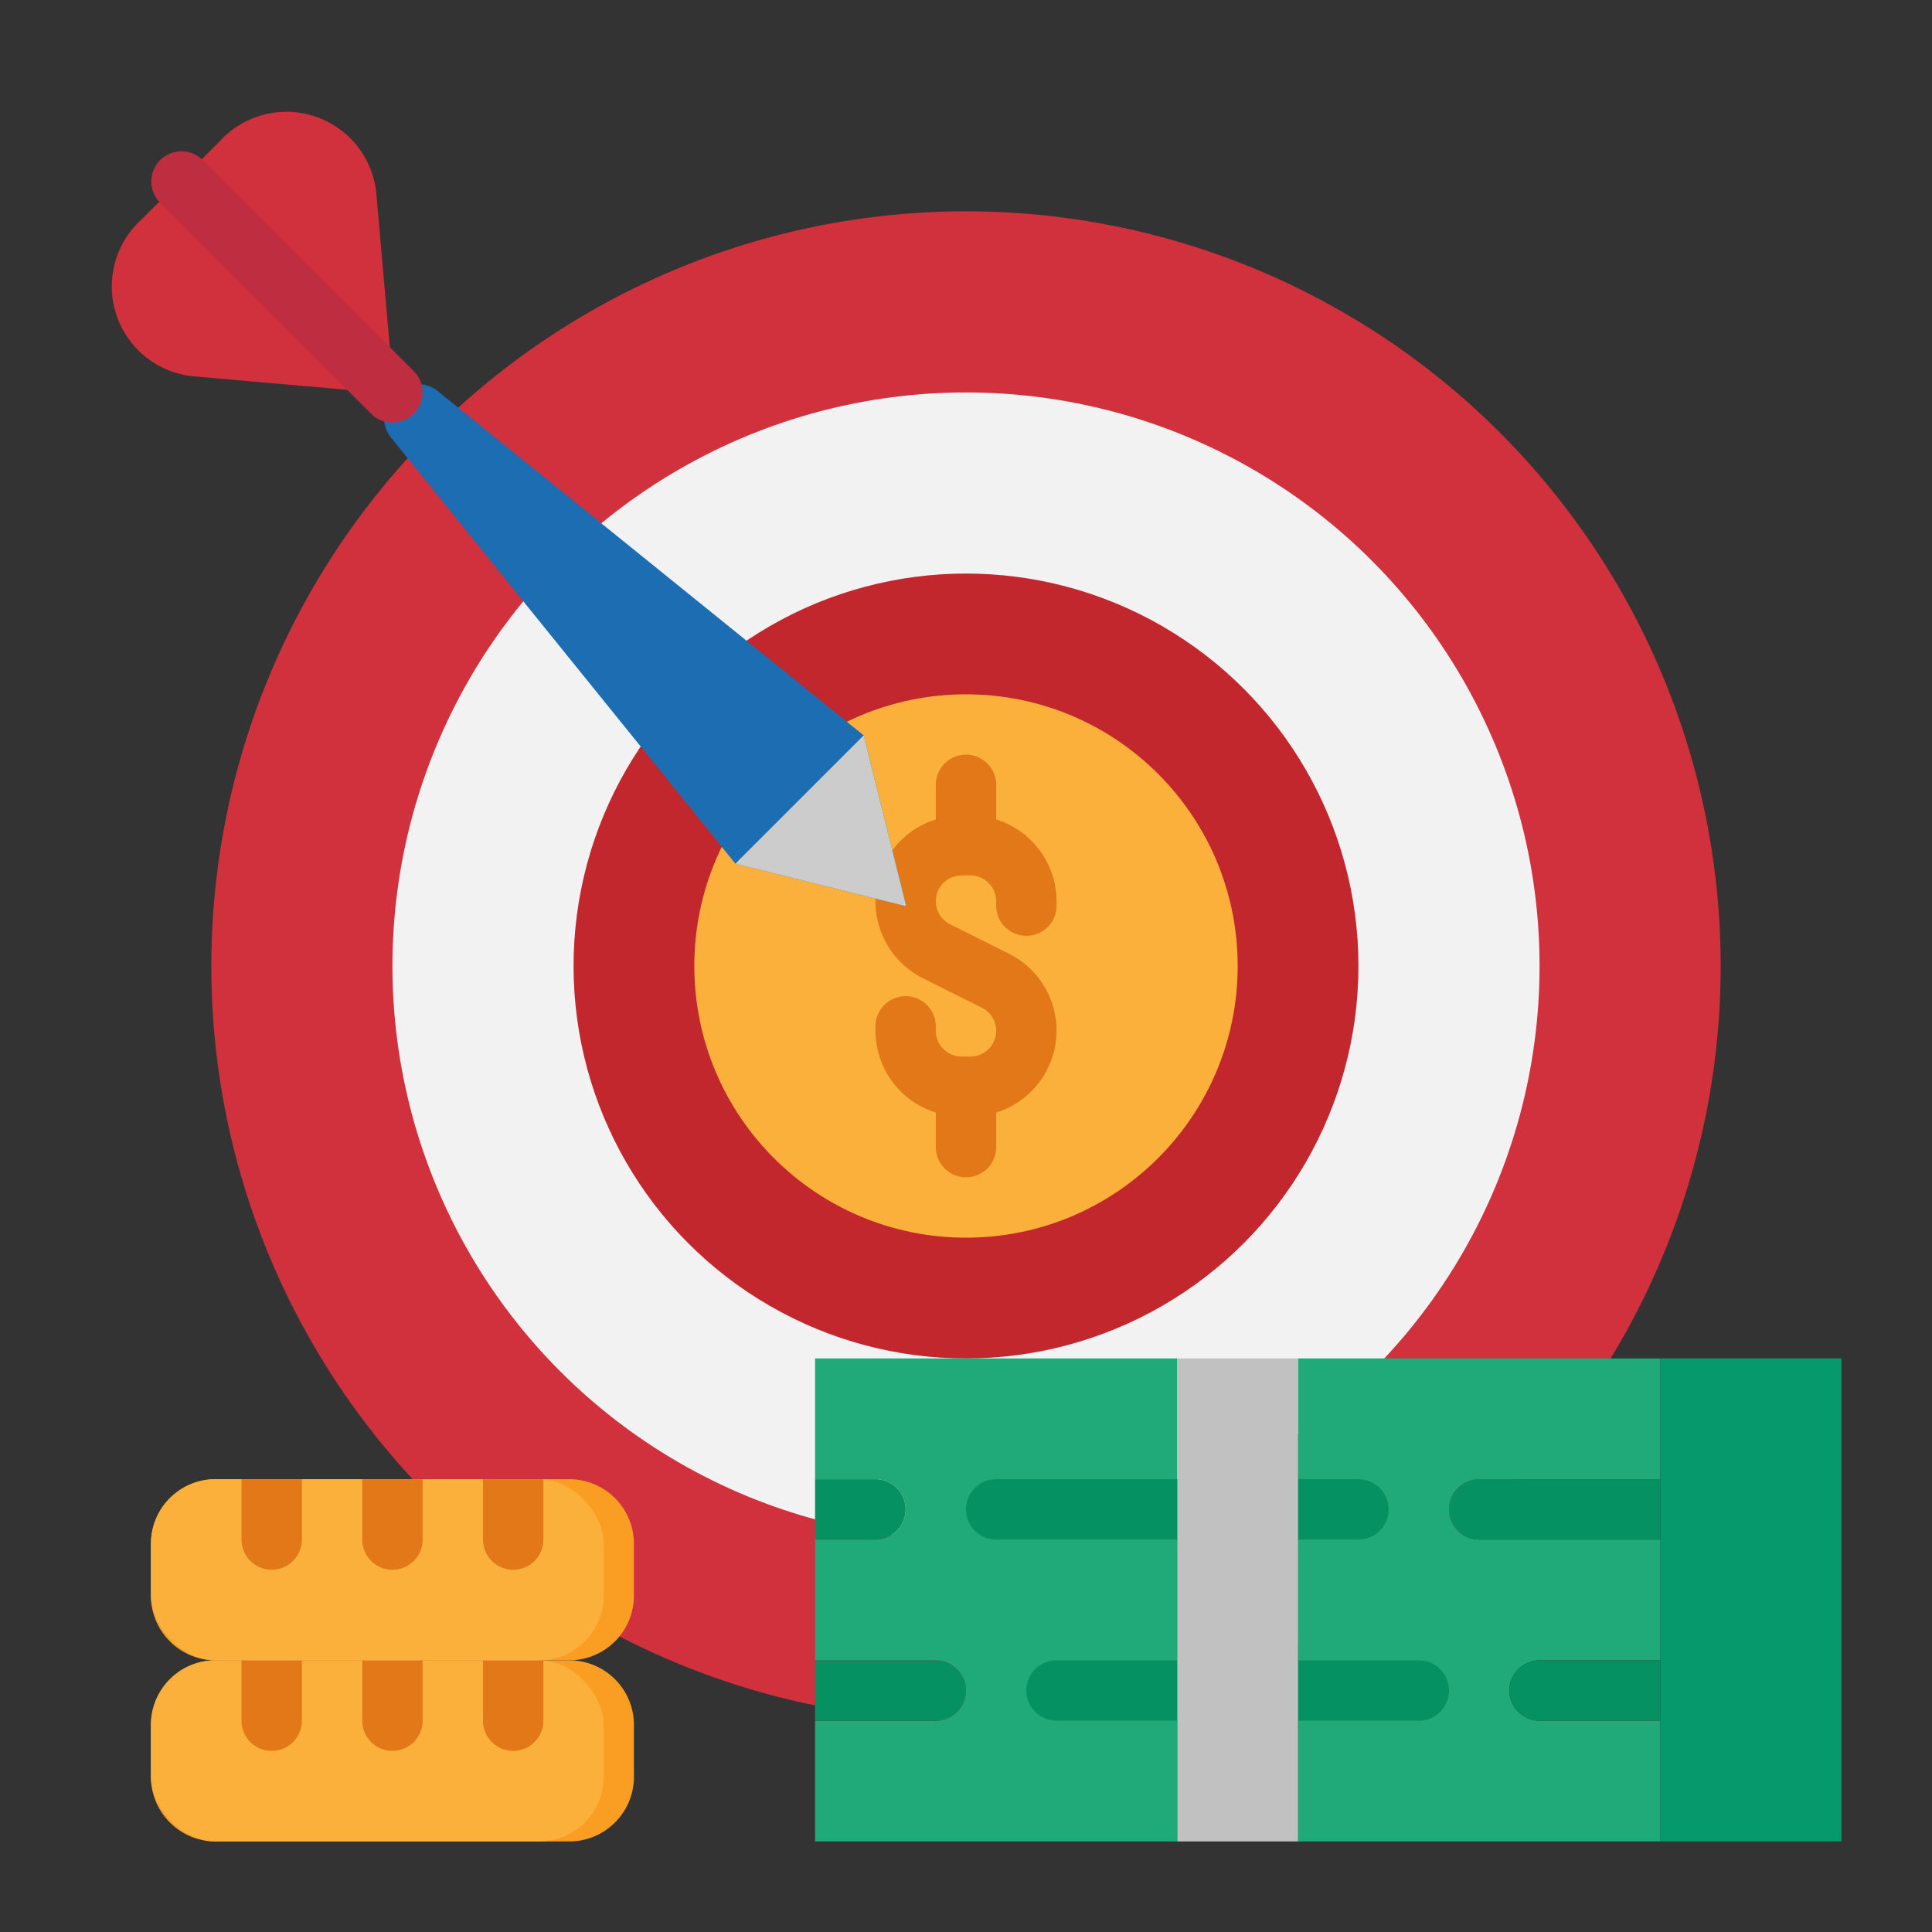 <?xml version="1.0" encoding="UTF-8"?>
<svg xmlns="http://www.w3.org/2000/svg" height="512" viewBox="0 0 64 64" width="512">
  <rect x="0" y="0" width="64" height="64" fill="#333333" stroke="none"/>
  <g id="Flat">
    <circle cx="32" cy="32" fill="#d1303d" r="25"></circle>
    <circle cx="32" cy="32" fill="#f2f2f2" r="19"></circle>
    <circle cx="32" cy="32" fill="#c1272d" r="13"></circle>
    <circle cx="32" cy="32" fill="#fbb03b" r="9"></circle>
    <path d="m50 56a1 1 0 0 1 1-1h4v-4h-6a1 1 0 0 1 0-2h6v-4h-12v16h12v-4h-4a1 1 0 0 1 -1-1z" fill="#21aa79"></path>
    <path d="m27 49h2a1 1 0 0 1 0 2h-2v4h4a1 1 0 0 1 0 2h-4v4h12v-16h-12z" fill="#21aa79"></path>
    <path d="m18.86 55h-.86v2a1 1 0 0 1 -2 0v-2h-2v2a1 1 0 0 1 -2 0v-2h-2v2a1 1 0 0 1 -2 0v-2h-.86a2.142 2.142 0 0 0 -2.14 2.14v1.72a2.142 2.142 0 0 0 2.14 2.14h11.72a2.142 2.142 0 0 0 2.14-2.14v-1.72a2.142 2.142 0 0 0 -2.14-2.14z" fill="#f99d23"></path>
    <rect fill="#fbb03b" height="6" rx="2.14" width="15" x="5" y="55"></rect>
    <path d="m9 58a1 1 0 0 0 1-1v-2h-2v2a1 1 0 0 0 1 1z" fill="#e27817"></path>
    <path d="m13 58a1 1 0 0 0 1-1v-2h-2v2a1 1 0 0 0 1 1z" fill="#e27817"></path>
    <path d="m17 58a1 1 0 0 0 1-1v-2h-2v2a1 1 0 0 0 1 1z" fill="#e27817"></path>
    <path d="m18.86 49h-.86v2a1 1 0 0 1 -2 0v-2h-2v2a1 1 0 0 1 -2 0v-2h-2v2a1 1 0 0 1 -2 0v-2h-.86a2.142 2.142 0 0 0 -2.14 2.14v1.72a2.142 2.142 0 0 0 2.14 2.14h11.72a2.142 2.142 0 0 0 2.14-2.14v-1.72a2.142 2.142 0 0 0 -2.14-2.14z" fill="#f99d23"></path>
    <rect fill="#fbb03b" height="6" rx="2.14" width="15" x="5" y="49"></rect>
    <path d="m9 52a1 1 0 0 0 1-1v-2h-2v2a1 1 0 0 0 1 1z" fill="#e27817"></path>
    <path d="m13 52a1 1 0 0 0 1-1v-2h-2v2a1 1 0 0 0 1 1z" fill="#e27817"></path>
    <path d="m17 52a1 1 0 0 0 1-1v-2h-2v2a1 1 0 0 0 1 1z" fill="#e27817"></path>
    <path d="m34 31a1 1 0 0 0 1-1v-.146a2.849 2.849 0 0 0 -2-2.709v-1.145a1 1 0 0 0 -2 0v1.145a2.844 2.844 0 0 0 -.422 5.262l1.949.975a.854.854 0 0 1 -.381 1.618h-.292a.856.856 0 0 1 -.854-.854v-.146a1 1 0 0 0 -2 0v.146a2.849 2.849 0 0 0 2 2.709v1.145a1 1 0 0 0 2 0v-1.145a2.844 2.844 0 0 0 .422-5.262l-1.949-.975a.854.854 0 0 1 .381-1.618h.292a.856.856 0 0 1 .854.854v.146a1 1 0 0 0 1 1z" fill="#e27817"></path>
    <path d="m30.02 30.02-5.66-1.41-11.38-14.08a1.1 1.1 0 0 1 1.55-1.55l14.08 11.38z" fill="#1c6db2"></path>
    <path d="m13.05 13.05-7.071-7.071 1.3-1.3a2.991 2.991 0 0 1 5.185 1.708z" fill="#d1303d"></path>
    <path d="m13.05 13.05-7.071-7.071-1.3 1.3a2.991 2.991 0 0 0 1.708 5.185z" fill="#d1303d"></path>
    <path d="m30.02 30.02-5.66-1.41 4.25-4.25z" fill="#ccc"></path>
    <path d="m55 45h6v16h-6z" fill="#05996b"></path>
    <g fill="#059162">
      <path d="m39 57h-4a1 1 0 0 1 0-2h4a1 1 0 0 1 0 2z"></path>
      <path d="m39 51h-6a1 1 0 0 1 0-2h6a1 1 0 0 1 0 2z"></path>
      <path d="m45 51h-2a1 1 0 0 1 0-2h2a1 1 0 0 1 0 2z"></path>
      <path d="m47 57h-4a1 1 0 0 1 0-2h4a1 1 0 0 1 0 2z"></path>
      <path d="m32 56a1 1 0 0 0 -1-1h-4v2h4a1 1 0 0 0 1-1z"></path>
      <path d="m30 50a1 1 0 0 0 -1-1h-2v2h2a1 1 0 0 0 1-1z"></path>
      <path d="m48 50a1 1 0 0 0 1 1h6v-2h-6a1 1 0 0 0 -1 1z"></path>
      <path d="m51 55a1 1 0 0 0 0 2h4v-2z"></path>
    </g>
    <path d="m39 45h4v16h-4z" fill="#c1c1c1"></path>
    <path d="m13 14a1 1 0 0 1 -.707-.293l-7-7a1 1 0 0 1 1.414-1.414l7 7a1 1 0 0 1 -.707 1.707z" fill="#bf2e40"></path>
  </g>
</svg>
